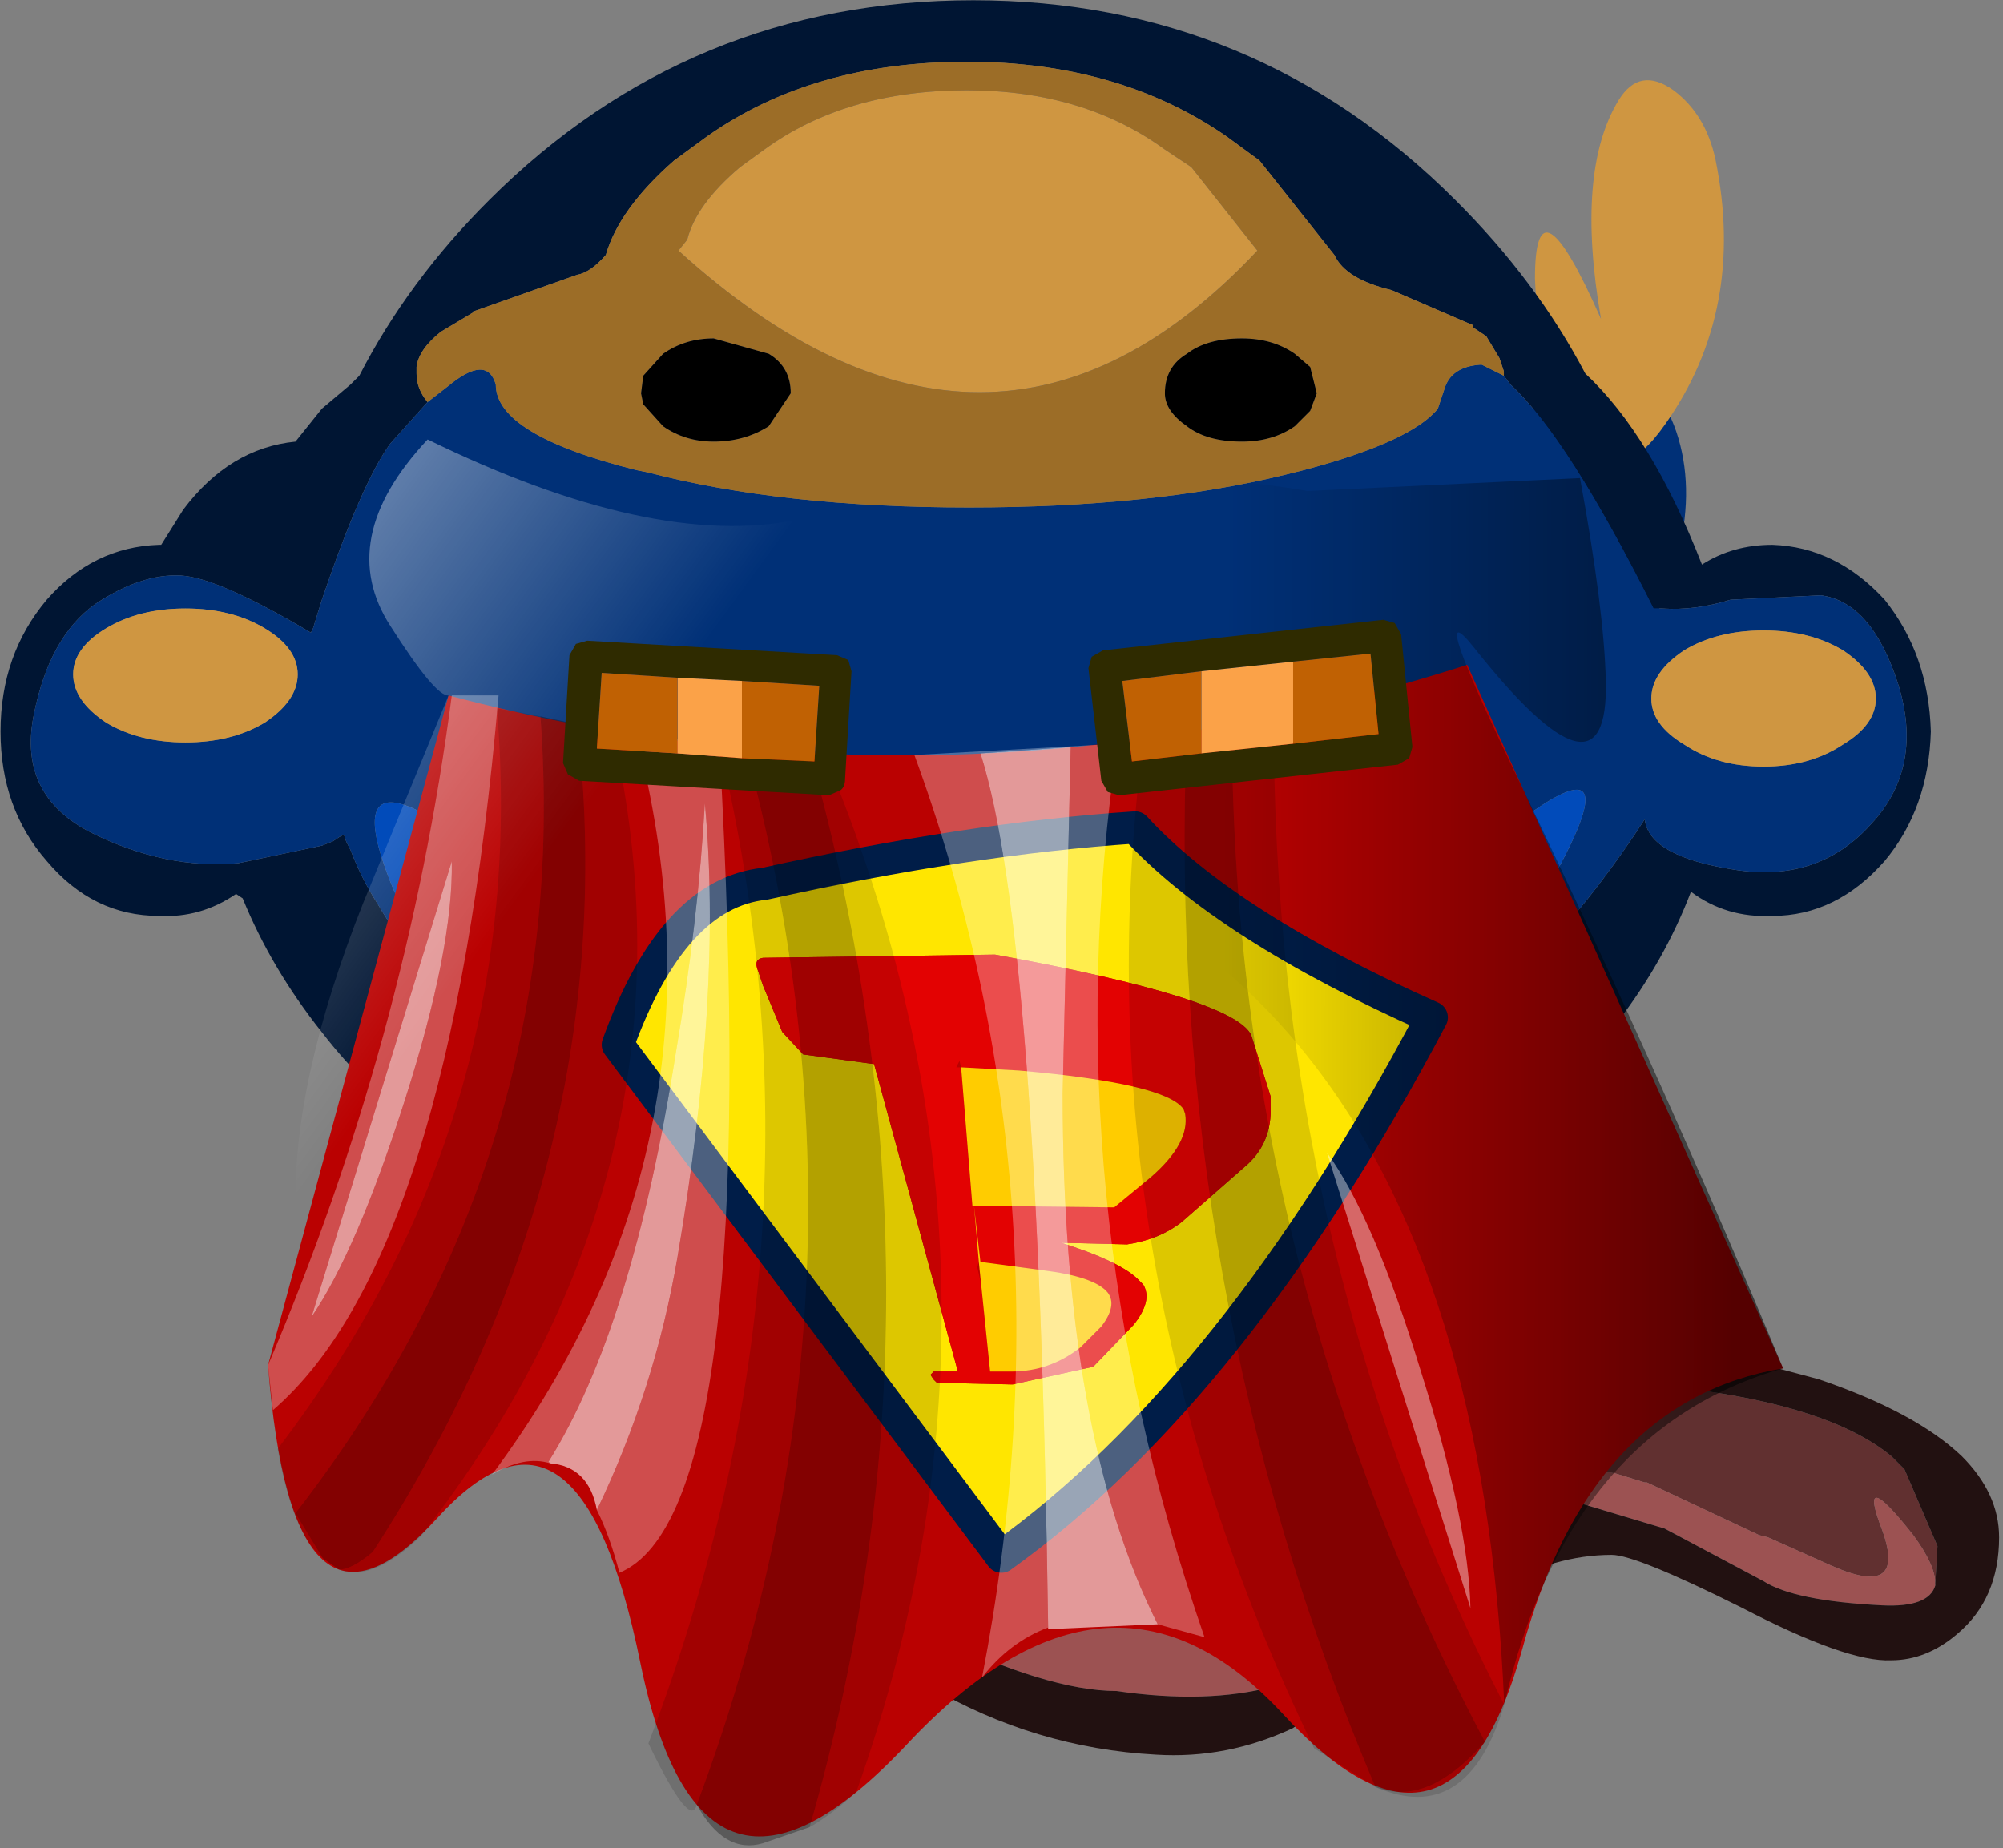 <svg xmlns="http://www.w3.org/2000/svg" xmlns:xlink="http://www.w3.org/1999/xlink" preserveAspectRatio="none" width="62.2" height="57.4"><rect width="100%" height="100%" fill="#808080" stroke="none"/><defs><g id="g"><path fill="#FFE600" d="M10.5 6.05Q4.1 3.2 1.3.15-3.9.5-10.2 1.9q-2.85.3-4.55 5l11.9 15.9Q4.4 17.6 10.5 6.05m-5 2.75q.05 1.1-.7 1.8l-2.05 1.8q-.7.55-1.7.7L-1 13.05q1.75.55 2.35 1.1l.2.2q.3.5-.3 1.25L0 16.9l-2.5.55-2.35-.05-.1-.1-.1-.15.1-.1h.75L-6.8 7.5-9 7.2l-.65-.7-.6-1.45-.15-.45q-.15-.35.15-.4l7.2-.1q7.4 1.35 7.95 2.5l.6 1.9v.3z"/><path fill="#E30202" d="M4.8 10.6q.75-.7.7-1.8v-.3l-.6-1.9q-.55-1.15-7.95-2.5l-7.2.1q-.3.05-.15.4l.15.45.6 1.45.65.7 2.2.3 2.6 9.55h-.75l-.1.1.1.15.1.1 2.35.05L0 16.9l1.25-1.3q.6-.75.3-1.25l-.2-.2q-.6-.55-2.35-1.1l2.05.05q1-.15 1.7-.7l2.05-1.8m-3 .4-1.15.95-4.35-.05.2 1.75h.05l1.85.25q1.65.2 2.05.7.3.4-.2 1.05l-.65.65q-.95.75-2.15.75h-.65l-.35-3.4.05.6-.1-.45.05-.15-.15-1.75h-.05l-.35-4.3h-.15l.1-.2.05.2 1.8.1q4.55.4 5.1 1.2l.05.15Q3 9.95 1.8 11z"/><path fill="#FC0" d="M.25 15.65q.5-.65.2-1.05-.4-.5-2.05-.7l-1.85-.25h-.05l-.2-1.75.15 1.75.35 3.4h.65q1.2 0 2.15-.75l.65-.65m.4-3.7L1.8 11Q3 9.95 2.85 9.05L2.8 8.9q-.55-.8-5.1-1.2l-1.8-.1.35 4.3h.05l4.35.05z"/></g><g id="e"><path fill="#613030" d="M10.55 17.3v-.15l-.9.2.8.15.1-.2m-.45 2.55-1.35.25-1.75.65-.2.1q-1.9.9-3.1 3.65-1.25 2.8-.65 4.6.6 1.8 1.1 2.25l.8.6 1 1.3.15.25q.7 1.55.3 3.2l-.2.65v.05L5 39.95l-.05.2-.65 1.45q-.75 1.7.8 1.15 1.55-.6-.1.7-.684.502-1.1.5l.85.05 1.75-.75.3-.3q1.15-1.4 1.55-4.75v-3.25L6.8 31.6v-.05L5.2 27.1q-.65-2.25 1.3-3.7l.3-.25 1.85-1.25 1.4-.7.2-1.35h-.15z"/><path fill="#9C5252" d="m9.65 17.35-.6-.1H8.6l-2.55.65q-2 .5-3.3 3.2-1.3 2.7-1.3 4.25-.3 2.05.1 3.55v.1q.15 1.55 1.9 3.05l1.5 1.05.45 1 .35 1.7-.6 2-1.2 2.25q-.45.7-.55 2.7-.05 1.05.45 1.2.035.004.05 0 .416.002 1.1-.5 1.65-1.3.1-.7-1.55.55-.8-1.15l.65-1.45.05-.2 1.2-2.55v-.05l.2-.65q.4-1.65-.3-3.2l-.15-.25-1-1.3-.8-.6q-.5-.45-1.1-2.25-.6-1.8.65-4.6 1.2-2.75 3.1-3.65l.2-.1 1.75-.65 1.35-.25h.15q.9-.2 1.3-2.4.4-2.3 2.15-5.55l-.75 1q-.55.7-.8 1.35l-1.6 3.05-.1.2-.8-.15z"/><path fill="#211" d="M9.05 17.25v-.3l.1-.65-2.35.4q-3.3 1-5.25 4.4Q.15 23.5 0 26.25q-.1 1.6.6 3.1L3.8 34q.75 1.3.75 2.6 0 .55-1.2 2.95-1.25 2.4-1.2 3.4 0 .8.6 1.5.8.95 2.2.95 1 0 1.85-.85 1-1.05 1.75-3.25l.8-3 .2-1.75q0-1.35-.4-2.55l-2.3-4.4-.05-.05q-.65-1.1-.55-2.85.05-1.35.55-2.05.15-.3.4-.45.65-.55 1.4-.9l.05-1.4-1.85 1.25-.3.25q-1.95 1.45-1.3 3.7l1.6 4.45v.05l1.55 3.35v3.25q-.4 3.35-1.55 4.75l-.3.3-1.75.75-.85-.05q-.015.004-.05 0-.5-.15-.45-1.2.1-2 .55-2.7l1.2-2.25.6-2-.35-1.7-.45-1-1.5-1.05Q1.7 30.55 1.55 29v-.1q-.4-1.5-.1-3.55 0-1.55 1.3-4.25t3.3-3.2l2.55-.65h.45z"/><path fill="#001533" d="m31.2 7.95-.55-.65-.75-.6q-.15-1.5-1.55-2.55l-.8-.5V3.6q-.05-1.5-1.25-2.55Q25.05 0 23.3 0t-2.95 1.05Q19.1 2.1 19.1 3.6q-.05.95.5 1.75l-.1.15q-1.6.65-3.05 1.8-1.3 1-2.4 2.45l-.25.35q-.9 1.1-1.5 2.35-1.5 1.75-2.3 3.8h-.1l-.75.05-.1.65v.3l.6.1.9-.2v.15l1.6-3.05q.25-.65.8-1.35l.75-1q-1.75 3.25-2.15 5.55-.4 2.2-1.3 2.4l-.2 1.35-1.4.7-.05 1.4.35-.15q.3 5.3 3.95 9.3l1.15 1.65q2.45 3.1 5.6 4.3-.6.8-.55 1.85 0 1.45 1.25 2.55 1.2 1 2.95 1.05 1.75-.05 3-1.05 1.2-1.1 1.25-2.55 0-.9-.45-1.6 2.95-1.15 4.35-2.65 2.1-1.1 3.95-2.95 4.55-4.55 4.55-10.95 0-6.45-4.55-11-1.85-1.85-4-2.95l-.2-.2m-.4 1.75q.3-.25.65-.25h.15q.4.05.8.55l.45.75v-.05l.85 2.4q.05.3.45.65 1.05.3 2.15 1.55l.55.75q1.7 2.4 1.7 5.9 0 3.45-1.7 5.9l-.55.75-2.15 1.7q-.55.25-.8 1.3l-.8 1.85h-.05l-.2.3-.5.3-.3.1h-.1l-.2.15q-1.2 1.3-5.1 3.25v.2q-.05.75.2 1.55l.1 2.05q-.15 1.15-2 1.75-1.9.6-3.2-.6-1.35-1.2-1.05-3.1.3-1.95 1.15-2.05-3.1-2-5.2-4.7l-.25-.3-.75-1.1L14 29.2q-1.45-3.2-1.4-7.1v-.05q-.05-4.05 1.55-7.35l.4-.85 1.55-2.35q1.5-1.9 3.3-2.95.55-.35 1.2-.6l.2-.1.15-.05-.05-.1-.1-.15-.1-.25-.4-1.9q-.15-1.65.7-3.35.85-1.65 2.65-1.3 1.8.35 2.55 1.4.7 1.05.65 1.95-.05.85-1.3 2.95l.1.05.65.2q2.65.9 3.55 1.55l.95.85z"/><path fill="#003077" d="m31.15 10.15-.35-.45-.95-.85q-.9-.65-3.55-1.55l-.65-.2-.1-.05q1.25-2.1 1.3-2.95.05-.9-.65-1.95-.75-1.05-2.55-1.4Q21.85.4 21 2.05q-.85 1.7-.7 3.35l.4 1.9.1.25.1.15.05.1-.15.05-.2.1q-.65.25-1.2.6-1.8 1.05-3.3 2.95l-1.55 2.35-.4.85q-1.6 3.3-1.55 7.35v.05q-.05 3.9 1.4 7.1l1.1 2.05.75 1.1.25.3q2.1 2.7 5.2 4.7-.85.1-1.15 2.05-.3 1.9 1.05 3.1 1.3 1.2 3.2.6 1.85-.6 2-1.75l-.1-2.05q-.25-.8-.2-1.55v-.2q3.9-1.95 5.1-3.25l.2-.15.25-.5v-.05q-.05-.65-.55-.8l-.45-.15q-.75-.6-1.4-3.05l-.1-.4q-.75-3.05-.75-7.2 0-4.25.8-7.3l.05-.25q.8-3.2 1.95-3.2.7-.2-.05-1.1M26.1 4.2q0 1.05-.45 1.8t-1.05.75q-.6 0-1.1-.75-.45-.75-.45-1.8t.45-1.8q.5-.75 1.1-.75.6 0 1.05.75.45.75.45 1.8m-7.35 8.85q-4.95 5.5-4.05 10.25.9 4.75 5.05 9.4 4.15 4.65.55 2.75-3.6-1.9-5.5-5.35-1.9-3.45-1.9-8.1 0-4.65 2-8.4t5.4-4.9q3.4-1.15-1.55 4.35m5.3 24.45q.6 0 1.1.75.45.75.45 1.8t-.45 1.8q-.5.75-1.1.75-.6 0-1.05-.75-.5-.75-.5-1.8t.5-1.8q.45-.75 1.05-.75z"/><path fill="#CF9641" d="M25.15 38.25q-.5-.75-1.1-.75-.6 0-1.05.75-.5.75-.5 1.8t.5 1.8q.45.75 1.05.75.6 0 1.1-.75.45-.75.45-1.8t-.45-1.8M25.65 6q.45-.75.45-1.8t-.45-1.8q-.45-.75-1.05-.75-.6 0-1.1.75-.45.75-.45 1.8T23.5 6q.5.75 1.1.75.6 0 1.05-.75m10.9 11.35-.4-.55q-.85-1-1.65-1.2l-.25-.2q-6.45 7.1 0 13.15l1.9-1.5.4-.6q1.35-1.85 1.35-4.5 0-2.75-1.35-4.6z"/><path fill="#014BBA" d="M14.7 23.3q-.9-4.75 4.05-10.25T20.3 8.7q-3.4 1.15-5.4 4.9-2 3.75-2 8.4t1.9 8.1q1.9 3.45 5.5 5.35 3.6 1.9-.55-2.75t-5.05-9.4z"/><path fill="#9C6D27" d="m30.8 9.7.35.45q.75.9.05 1.1-1.15 0-1.95 3.2l-.05.25q-.8 3.05-.8 7.3 0 4.15.75 7.2l.1.4q.65 2.45 1.4 3.05l.45.15q.5.15.55.8v.05l-.25.5h.1l.3-.1.5-.3.2-.3h.05l.8-1.85q.25-1.05.8-1.3l2.15-1.7.55-.75q1.7-2.45 1.7-5.9 0-3.5-1.7-5.9l-.55-.75q-1.1-1.25-2.15-1.55-.4-.35-.45-.65l-.85-2.4v.05L32.4 10q-.4-.5-.8-.55h-.15q-.35 0-.65.25m-.9 6.5q0-.65.35-1.15l.5-.45.25-.05.4.05.5.45q.35.5.35 1.15l-.35 1.25q-.3.5-.9.5l-.75-.5q-.35-.55-.35-1.25M31 26.45q.6 0 .9.5.35.45.35 1.25 0 .7-.35 1.2l-.3.35-.6.15-.4-.15-.35-.35q-.35-.5-.35-1.2 0-.8.35-1.25.35-.5.75-.5m5.15-9.65.4.55q1.35 1.85 1.35 4.6 0 2.65-1.35 4.5l-.4.6-1.9 1.5q-6.45-6.05 0-13.15l.25.2q.8.2 1.65 1.2z"/><path d="M31.9 26.95q-.3-.5-.9-.5-.4 0-.75.5-.35.45-.35 1.25 0 .7.35 1.2l.35.35.4.15.6-.15.3-.35q.35-.5.35-1.2 0-.8-.35-1.25m-1.65-11.9q-.35.5-.35 1.15 0 .7.35 1.25l.75.5q.6 0 .9-.5l.35-1.25q0-.65-.35-1.15l-.5-.45-.4-.05-.25.05-.5.45z"/></g><g id="l"><path fill="#2F2B00" d="m-16.45-1.85.15.35.35.2 7.75.45.35-.15q.15-.1.15-.35l.2-3.35-.1-.35-.35-.15-7.75-.45-.35.1-.2.35-.2 3.35m1.05-.45.15-2.35 2.35.15 2 .1 2.4.15-.15 2.35-2.25-.1-2-.15-2.5-.15M9.35-6.2 9-6.3l-8.7.95-.35.2-.1.35.4 3.5.2.35.35.1 8.65-.95.35-.2.1-.35-.35-3.5-.2-.35m-6 4.05L1.2-1.9.9-4.4l2.45-.3L6.2-5l2.4-.25.25 2.5-2.65.3-2.85.3z"/><path fill="#FBA248" d="M-10.9-2v-2.4l-2-.1v2.35l2 .15M3.35-4.7v2.55l2.85-.3V-5l-2.85.3z"/><path fill="#C06103" d="M-10.9-4.4V-2l2.25.1.15-2.35-2.4-.15m-4.35-.25-.15 2.35 2.5.15V-4.5l-2.35-.15M6.2-5v2.55l2.65-.3-.25-2.5L6.2-5M3.35-2.15V-4.7L.9-4.4l.3 2.5 2.15-.25z"/></g><g id="i"><path fill="url(#a)" d="M-9.2-9.4q-4.5.9-11.45-2.5-2.9 3.1-1.15 5.8 1.4 2.2 1.8 2.15l-2.65 6.45q-2.2 5.55-2.1 9.55L-6.7 10.1q.5-3.85-3.5-10.6 6.05-2.6 1-8.9m16.1-1.1-.55.15.3.05.25-.2z"/><path fill="url(#b)" d="m15.1-10.7-8.45.4-.3-.05q-7.7-1.2-15.55.95 5.05 6.3-1 8.9Q11.6.55 12.75 27.4q1.95-8.55 8.65-10.45Q17.85 8.4 13.35-1q-3.1-6.4-1.55-4.45Q16-.15 15.9-4.4q-.05-2.2-.8-6.3z"/></g><g id="j"><path fill-opacity=".133" d="m-10.8-2.35-.8-.05q3.7 15.5-2.2 31 1.3 2.7 1.5 1.9 6.05-16.15 1.5-32.85m2.45.2-.45-.05q4.75 16.9 0 33.4.7-.4 1.45-1.1 5.75-16.15-1-32.25m-6.55-.65-1.1-.25q1.5 13.6-6.35 25.7-.65.55-1.05.55 1.05.4 2.55-1.05 8.95-11.5 5.95-24.95m-2.25-.5-1.35-.25q1.05 12.7-6.8 23 .45 2.6 1.4 3.4l-.85-1.4q8.6-11.1 7.6-24.75m20.75.35-2.05.4q-2.05 16.1 5.3 31.3l1.9 1.2Q2.2 14.5 2.9-2.8l.7-.15m2-.4-1.3.25q0 16.75 7.85 31.65-1.8 2.05-3.4 1.4 2.85 1.25 4-2.55-7.2-14-7.15-30.75z"/><path fill-opacity=".298" d="m-8.8-2.2-2-.15q4.55 16.7-1.5 32.85.85 1.55 2.05 1.2l1.45-.5q4.75-16.5 0-33.4m-7.2-.85-1.15-.25q1 13.65-7.6 24.75l.85 1.4.5.35q.4 0 1.05-.55 7.85-12.1 6.35-25.7M4.3-3.1l-.7.15-.7.15q-.7 17.3 5.85 32.75 1.6.65 3.4-1.4Q4.3 13.65 4.3-3.1z"/></g><g id="k" fill="#FFF"><path fill-opacity=".4" d="M7.25 10.25 11.7 24.4q-.05-2.65-1.55-7.4-1.45-4.75-2.9-6.75z"/><path fill-opacity=".6" d="m-.7-2.35-2.8.2Q-1.7 3.5-1.4 25v.05L2 24.9Q-.95 19.05-.95 8.4L-.7-2.35M-16.85 19.9q1.2.1 1.45 1.45 1.8-3.75 2.5-7.85 1.4-8.2.85-14.1-.2 3.6-.9 7.75-1.35 8.55-3.95 12.7l.05.05m-7.4-4.55q1.4-2.05 2.9-6.75t1.45-7.4l-4.35 14.15z"/><path fill-opacity=".298" d="m-3.5-2.15 2.8-.2L-.95 8.4q0 10.65 2.95 16.5l1.45.4Q-1.3 11.6.75-2.45l-6.3.35q5 13.65 2.1 28.65.85-1.1 2.05-1.55-.3-21.5-2.1-27.15m-8.1-.25-2.6-.4q3.3 12.6-4.45 23.05 1-.6 1.8-.35l-.05-.05q2.6-4.15 3.95-12.7.7-4.15.9-7.75.55 5.9-.85 14.1-.7 4.1-2.5 7.85.4.8.7 1.95 4.45-1.85 3.1-25.7m-6.85-1.55h-1.45q-1.4 10.7-5.7 20.8l.15 1.4q5.5-4.75 7-22.2m-2.9 12.55q-1.5 4.7-2.9 6.75L-19.9 1.2q.05 2.7-1.45 7.4z"/></g><path fill="#003077" d="M92.7 70.7q.5 1.65 1.8 2 1.25.3 2.5-.9 1.3-1.2 1.85-3.35.55-2.05.05-3.75-.5-1.7-1.75-2-1.25-.4-2.55.9-1.3 1.2-1.85 3.25-.55 2.1-.05 3.85z" id="c"/><path fill="#CF9641" d="M97.05 54.2q-1.35 2.2-.55 6.8-2.05-4.65-2.05-1.25.1 2.85 1.8 5.05.85 1.45 2.25-.55 2.5-3.55 1.55-8.2-.3-1.4-1.3-2.15-1.05-.75-1.7.3z" id="d"/><path id="h" stroke="#001D48" stroke-width="1" stroke-linejoin="round" stroke-linecap="round" fill="none" d="M1.3.15Q-3.9.5-10.2 1.9q-2.85.3-4.55 5l11.9 15.9Q4.4 17.6 10.5 6.05 4.1 3.2 1.3.15z"/><path fill="#BA0101" d="M5.85 27.65q5.3 5.8 7.45-1.95 2.1-7.75 8.1-8.75L11.6-4.9Q-4.35.2-20-3.95l-5.6 20.8q.75 9.7 5.25 4.75 4.4-4.85 6.3 4.5 1.9 9.3 8.25 2.55 6.3-6.75 11.65-1z" id="f"/><linearGradient id="b" gradientUnits="userSpaceOnUse" x1="4.05" y1="-5.263" x2="19.85" y2="-5.237" spreadMethod="pad"><stop offset="0%" stop-opacity="0"/><stop offset="100%" stop-opacity=".541"/></linearGradient><linearGradient id="a" gradientUnits="userSpaceOnUse" x1="-16.287" y1=".25" x2="-29.012" y2="-9.05" spreadMethod="pad"><stop offset="0%" stop-color="#FFF" stop-opacity="0"/><stop offset="100%" stop-color="#FFF" stop-opacity=".541"/></linearGradient></defs><g><use xlink:href="#c" transform="matrix(1.001 0 0 1.001 -46.879 -51.15)"/><use xlink:href="#d" transform="matrix(1.001 0 0 1.001 -46.879 -51.15)"/><use xlink:href="#e" transform="matrix(0 -1.364 1.367 0 .017 54.5)"/><g><use xlink:href="#f" transform="matrix(1.001 0 0 1 33.95 25.55)"/><g transform="matrix(1.001 0 0 1 33.95 25.55)"><use xlink:href="#g"/><use xlink:href="#h"/></g><use xlink:href="#i" transform="matrix(1.001 0 0 1 33.95 25.55)"/><use xlink:href="#j" transform="matrix(1.001 0 0 1 33.95 25.55)"/><use xlink:href="#k" transform="matrix(1.001 0 0 1 33.95 25.55)"/><use xlink:href="#l" transform="matrix(1.001 0 0 1 33.95 25.55)"/></g></g></svg>